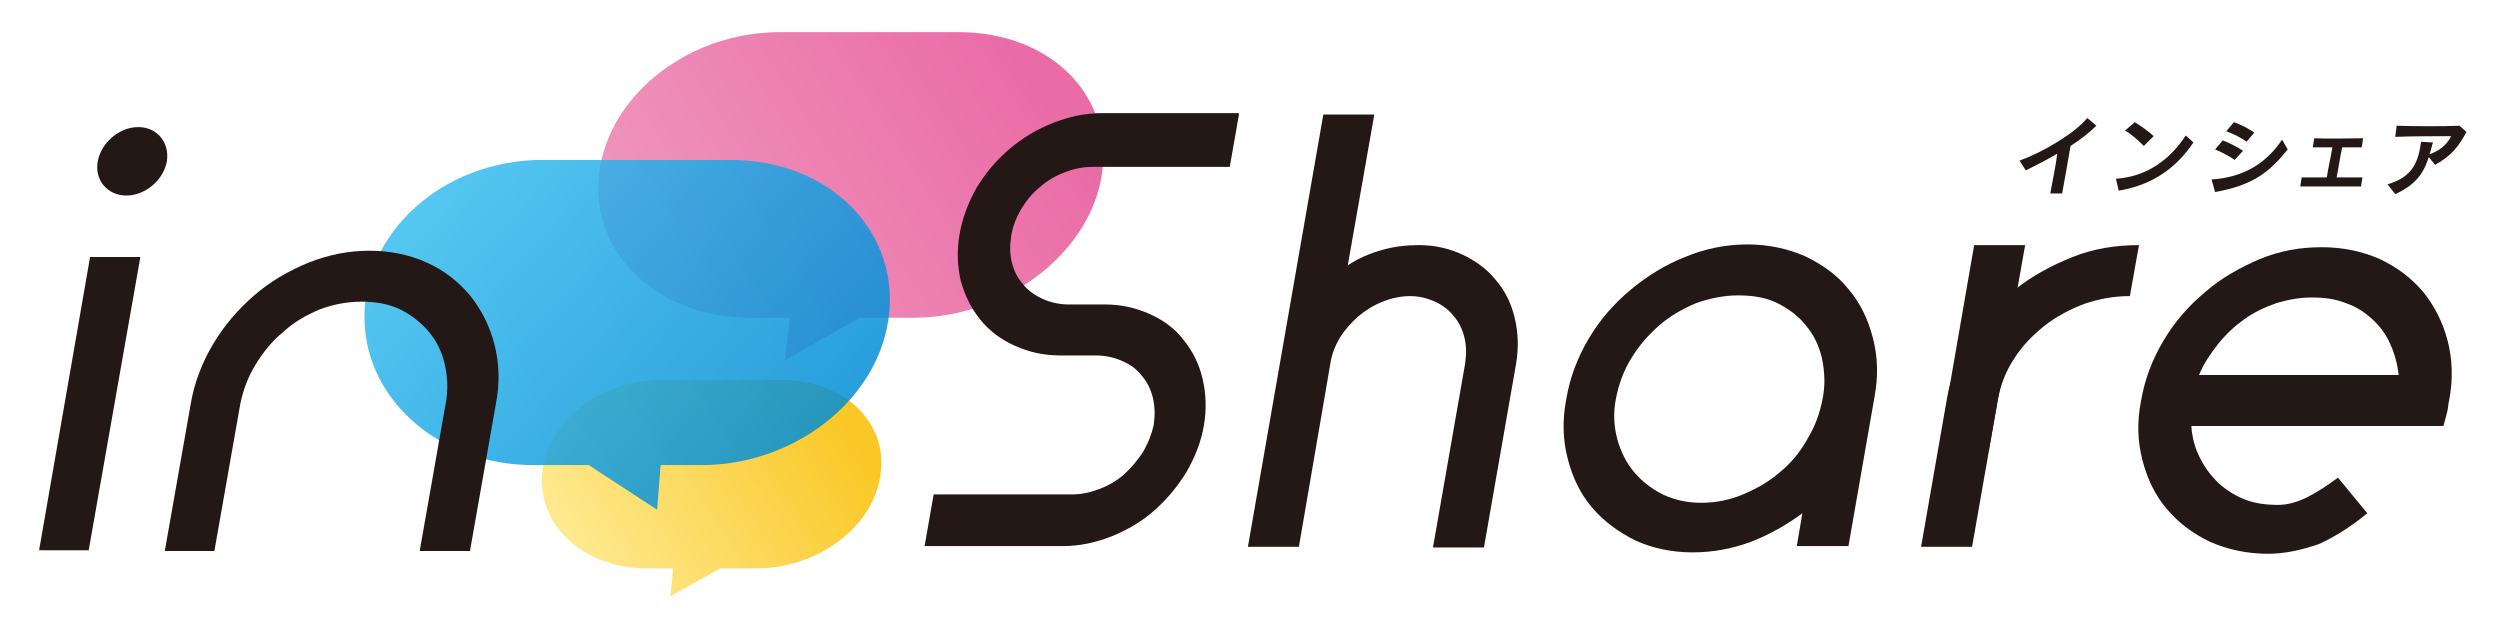 <?xml version="1.0" encoding="utf-8"?>
<!-- Generator: Adobe Illustrator 18.1.1, SVG Export Plug-In . SVG Version: 6.00 Build 0)  -->
<svg version="1.1" id="レイヤー_1" xmlns="http://www.w3.org/2000/svg" xmlns:xlink="http://www.w3.org/1999/xlink" x="0px"
	 y="0px" width="358px" height="90.7px" viewBox="0 0 358 90.7" enable-background="new 0 0 358 90.7" xml:space="preserve">
<linearGradient id="SVGID_1_" gradientUnits="userSpaceOnUse" x1="39.775" y1="80.257" x2="72.068" y2="56.538" gradientTransform="matrix(1 0 -8.750000e-02 1 50.921 0)">
	<stop  offset="7.535070e-03" style="stop-color:#FFE57A"/>
	<stop  offset="1" style="stop-color:#F9BE00"/>
</linearGradient>
<path opacity="0.85" fill="url(#SVGID_1_)" d="M111.9,54.4H94.7c-9.2,0-16.9,6.5-17.1,14.1c-0.2,7.3,6.5,12.9,15,12.9h3.8l-0.4,4
	l7.1-4h5.2c8.5,0,16.4-5.6,17.7-12.9C127.5,60.9,121.2,54.4,111.9,54.4z"/>
<linearGradient id="SVGID_2_" gradientUnits="userSpaceOnUse" x1="47.337" y1="43.571" x2="95.812" y2="7.967" gradientTransform="matrix(1 0 -8.750000e-02 1 50.921 0)">
	<stop  offset="2.525750e-02" style="stop-color:#ED83B1"/>
	<stop  offset="1" style="stop-color:#E75297"/>
</linearGradient>
<path opacity="0.85" fill="url(#SVGID_2_)" d="M137.2,4.6h-25.5c-13.7,0-25.4,9.8-26,21.4c-0.6,11,9.1,19.5,21.7,19.5h5.7l-0.7,6.1
	l10.7-6.1h7.7c12.6,0,24.5-8.5,26.8-19.5C160,14.4,151,4.6,137.2,4.6z"/>
<linearGradient id="SVGID_3_" gradientUnits="userSpaceOnUse" x1="16.375" y1="22.741" x2="71.275" y2="67.564" gradientTransform="matrix(1 0 -8.750000e-02 1 50.921 0)">
	<stop  offset="7.535070e-03" style="stop-color:#36BDEF"/>
	<stop  offset="1" style="stop-color:#008BD5"/>
</linearGradient>
<path opacity="0.85" fill="url(#SVGID_3_)" d="M104.6,22.9H77.7c-14.4,0-25.9,10.6-25.5,23c0.3,11.7,11.1,20.7,24.1,20.7h8l9.8,6.4
	l0.5-6.4h5.9c13,0,24.9-9,26.7-20.7C129.1,33.5,119.1,22.9,104.6,22.9z"/>
<path fill="#231815" d="M177.4,16.5l-1.3,7.4h-19.7c-1.4,0-2.7,0.3-4,0.8c-1.3,0.5-2.5,1.2-3.5,2.1c-1.1,0.9-2,2-2.7,3.2
	c-0.7,1.2-1.2,2.5-1.4,3.8c-0.2,1.4-0.2,2.6,0.1,3.8c0.3,1.2,0.8,2.2,1.6,3.1c0.7,0.9,1.7,1.6,2.8,2.1c1.1,0.5,2.4,0.8,3.7,0.8h5.2
	c2.4,0,4.5,0.5,6.5,1.4c2,0.9,3.6,2.1,4.8,3.7c1.3,1.6,2.2,3.4,2.7,5.5c0.5,2.1,0.6,4.4,0.2,6.7c-0.4,2.4-1.3,4.6-2.5,6.7
	c-1.3,2.1-2.8,3.9-4.6,5.5c-1.8,1.6-3.9,2.8-6.1,3.7c-2.3,0.9-4.6,1.4-7,1.4h-19.8l1.3-7.4h19.8c1.4,0,2.7-0.3,4-0.8
	c1.3-0.5,2.5-1.2,3.5-2.1c1-0.9,1.9-2,2.7-3.2c0.7-1.2,1.2-2.5,1.5-3.8c0.2-1.4,0.2-2.6-0.1-3.9c-0.3-1.2-0.8-2.3-1.6-3.2
	c-0.7-0.9-1.6-1.6-2.8-2.1c-1.1-0.5-2.4-0.8-3.7-0.8h-5.2c-2.4,0-4.5-0.5-6.5-1.4c-2-0.9-3.6-2.1-4.9-3.7c-1.3-1.6-2.2-3.4-2.8-5.5
	c-0.5-2.1-0.6-4.4-0.2-6.7c0.4-2.4,1.3-4.7,2.5-6.8c1.3-2.1,2.8-3.9,4.7-5.5c1.9-1.6,3.9-2.8,6.2-3.7c2.3-0.9,4.6-1.4,7-1.4H177.4z"
	/>
<path fill="#231815" d="M203.2,35.1c2.3,0,4.4,0.5,6.3,1.4c1.9,0.9,3.5,2.1,4.7,3.6c1.3,1.5,2.2,3.3,2.7,5.4
	c0.5,2.1,0.6,4.2,0.2,6.6l-4.6,26.3h-7.3l4.6-26.3c0.2-1.4,0.2-2.6-0.1-3.8c-0.3-1.2-0.8-2.2-1.5-3c-0.7-0.9-1.6-1.6-2.7-2.1
	c-1.1-0.5-2.3-0.8-3.6-0.8s-2.7,0.3-3.9,0.8c-1.3,0.5-2.4,1.2-3.5,2.1c-1,0.9-1.9,1.9-2.6,3c-0.7,1.2-1.2,2.4-1.4,3.8L186,78.3h-7.3
	l10.8-61.9h7.3L193,38c1.5-1,3.1-1.7,4.9-2.2C199.6,35.3,201.4,35.1,203.2,35.1z"/>
<path fill="#231815" d="M250.2,35c3,0,5.8,0.6,8.3,1.7c2.5,1.2,4.6,2.7,6.2,4.7c1.7,2,2.8,4.3,3.5,7c0.7,2.7,0.8,5.5,0.2,8.6
	l-3.7,21.2h-7.4l0.8-4.7c-2.3,1.7-4.8,3.1-7.4,4.1c-2.7,1-5.5,1.5-8.3,1.5c-3,0-5.8-0.6-8.2-1.7c-2.4-1.2-4.5-2.7-6.2-4.7
	c-1.7-2-2.8-4.3-3.5-7c-0.7-2.7-0.8-5.5-0.2-8.6c0.5-3,1.6-5.9,3.2-8.6c1.6-2.7,3.6-5,6-7c2.4-2,5-3.6,7.8-4.7
	C244.2,35.6,247.2,35,250.2,35z M248.9,42.3c-2,0-4,0.4-6,1.1c-1.9,0.8-3.7,1.8-5.3,3.2c-1.6,1.4-2.9,2.9-4,4.7
	c-1.1,1.8-1.8,3.7-2.2,5.8c-0.4,2-0.3,3.9,0.2,5.8c0.5,1.8,1.3,3.4,2.4,4.7c1.1,1.3,2.5,2.4,4.1,3.2c1.7,0.8,3.5,1.2,5.5,1.2
	c2.1,0,4.1-0.4,6-1.2c1.9-0.8,3.7-1.8,5.3-3.2c1.6-1.3,2.9-2.9,3.9-4.7c1.1-1.8,1.8-3.7,2.2-5.8c0.4-2,0.3-3.9-0.1-5.8
	c-0.4-1.8-1.2-3.4-2.3-4.7c-1.1-1.4-2.5-2.4-4.1-3.2C252.9,42.6,251,42.3,248.9,42.3z"/>
<path fill="#231815" d="M324.8,79.3c-3,0-5.8-0.6-8.3-1.7c-2.5-1.2-4.5-2.7-6.2-4.7c-1.7-2-2.8-4.3-3.5-7c-0.7-2.7-0.8-5.5-0.2-8.5
	c0.5-3,1.6-5.9,3.2-8.6c1.6-2.7,3.6-5,6-7c2.3-2,5-3.5,7.8-4.7c2.9-1.2,5.8-1.7,8.9-1.7c3,0,5.8,0.6,8.3,1.7
	c2.5,1.2,4.5,2.7,6.2,4.7c1.6,2,2.8,4.3,3.5,7c0.7,2.7,0.8,5.6,0.2,8.6c-0.1,0.4-0.1,0.8-0.2,1.3c-0.1,0.5-0.3,1.2-0.6,2.3h-36.1
	c0.1,1.6,0.5,3.1,1.2,4.5c0.7,1.4,1.5,2.5,2.6,3.6c1.1,1,2.3,1.8,3.8,2.4c1.5,0.6,3.1,0.8,4.8,0.8c1.4,0,2.8-0.4,4.2-1.1
	s2.9-1.7,4.4-2.8l4.2,5.1c-2.2,1.8-4.5,3.3-6.9,4.4C329.5,78.8,327.1,79.3,324.8,79.3z M343.5,53.7c-0.2-1.6-0.6-3.1-1.2-4.4
	c-0.6-1.4-1.5-2.6-2.6-3.6c-1.1-1-2.3-1.8-3.8-2.3c-1.5-0.6-3.1-0.8-4.8-0.8c-1.8,0-3.4,0.3-5.1,0.8c-1.7,0.6-3.2,1.3-4.6,2.3
	c-1.4,1-2.7,2.2-3.8,3.6c-1.1,1.4-2.1,2.9-2.7,4.4H343.5z"/>
<g>
	<path fill="#231815" d="M282.4,78.3h-7.3l3.7-21.2c0.5-3,1.7-5.9,3.4-8.6c1.7-2.7,3.8-5,6.3-7c2.5-2,5.3-3.5,8.3-4.7
		c3-1.2,6.2-1.7,9.5-1.7l-1.3,7.3c-2.3,0-4.4,0.4-6.5,1.1c-2.1,0.8-4,1.8-5.8,3.2c-1.7,1.4-3.2,2.9-4.3,4.7
		c-1.2,1.8-1.9,3.7-2.3,5.8L282.4,78.3z"/>
	<polygon fill="#231815" points="290,35.1 282.7,35.1 277.6,64.5 284.8,64.5 	"/>
</g>
<g>
	<path fill="#231815" d="M296.5,20.9c-0.3,1.7-0.8,4.7-1.2,6.8h-1.7c0.3-1.7,0.8-4,1-5.7c-1.5,0.9-3.1,1.7-4.5,2.4l-0.9-1.4
		c3.1-1.1,7.8-3.8,9.7-6.1l1.3,1.1C299.2,19,297.9,20,296.5,20.9z"/>
	<path fill="#231815" d="M303.4,27.3l-0.4-1.7c4.4-0.3,7.7-2.7,10-6.2l1.1,1C311.6,24.1,308.2,26.5,303.4,27.3z M307,20.9
		c-0.7-0.7-1.9-1.8-2.7-2.2l1.4-1.2c0.8,0.5,2,1.3,2.7,2L307,20.9z"/>
	<path fill="#231815" d="M320,22.9c-0.7-0.5-2-1.2-2.8-1.5l1.1-1.3c0.8,0.3,2.2,1,2.9,1.5L320,22.9z M317.2,27.5l-0.5-1.8
		c4.6-0.3,7.8-2.3,10.1-5.7l0.8,1.4C325.1,24.5,322.8,26.5,317.2,27.5z M321.7,20.3c-0.6-0.5-2-1.2-2.9-1.5l1.1-1.3
		c0.9,0.3,2.3,1,2.9,1.5L321.7,20.3z"/>
	<path fill="#231815" d="M329.4,26.7l0.2-1.3c0.7,0,2.1,0,3.6,0c0.2-1.4,0.6-3,0.8-4.3c-1.1,0-2.2,0-2.8,0l0.2-1.3
		c1.7,0.1,5.3,0,7,0l-0.2,1.3c-0.6,0-1.7,0-2.8,0c-0.3,1.3-0.5,2.9-0.8,4.3c1.5,0,2.9,0,3.7,0l-0.2,1.3
		C336.2,26.7,331.4,26.7,329.4,26.7z"/>
	<path fill="#231815" d="M348.7,23.6l-0.9-1.1c-0.8,2.5-2,4-4.8,5.3l-1.1-1.4c3.7-1.1,4.4-3.3,4.8-6.1l1.7,0.1
		c-0.2,0.6-0.3,1.2-0.5,1.7c1.6-0.6,2.5-1.4,3.1-2.6c-2.7,0-5.8,0-8,0.1l0.2-1.6c2.2,0.1,7.3,0.1,9,0l1,0.9
		C352.1,20.9,351.1,22.3,348.7,23.6z"/>
</g>
<g>
	<g>
		<path fill="#231815" d="M52.9,35.9c3,0,5.8,0.6,8.2,1.7c2.5,1.1,4.5,2.7,6.2,4.7c1.6,2,2.8,4.3,3.5,7c0.7,2.7,0.8,5.5,0.2,8.6
			l-3.7,21h-7.2l3.7-21c0.4-2,0.3-3.9-0.1-5.7c-0.4-1.8-1.2-3.4-2.3-4.7c-1.1-1.3-2.5-2.4-4.1-3.2c-1.7-0.8-3.5-1.1-5.6-1.1
			c-2,0-4,0.4-5.9,1.1c-1.9,0.8-3.7,1.8-5.2,3.2c-1.6,1.3-2.9,2.9-4,4.7c-1.1,1.8-1.8,3.7-2.2,5.7l-3.7,21h-7.1l3.7-21
			c0.5-3,1.6-5.9,3.2-8.6c1.6-2.7,3.6-5,5.9-7c2.3-2,4.9-3.5,7.8-4.7C47,36.5,49.9,35.9,52.9,35.9z"/>
	</g>
</g>
<g>
	<path fill="#231815" d="M23.9,23.1c-0.5,2.7-3.1,4.9-5.8,4.9s-4.6-2.2-4.1-4.9c0.5-2.7,3.1-4.9,5.8-4.9S24.3,20.4,23.9,23.1z"/>
	<path fill="#231815" d="M12.9,36.8h7.2l-7.4,42H5.6L12.9,36.8z"/>
</g>
</svg>
